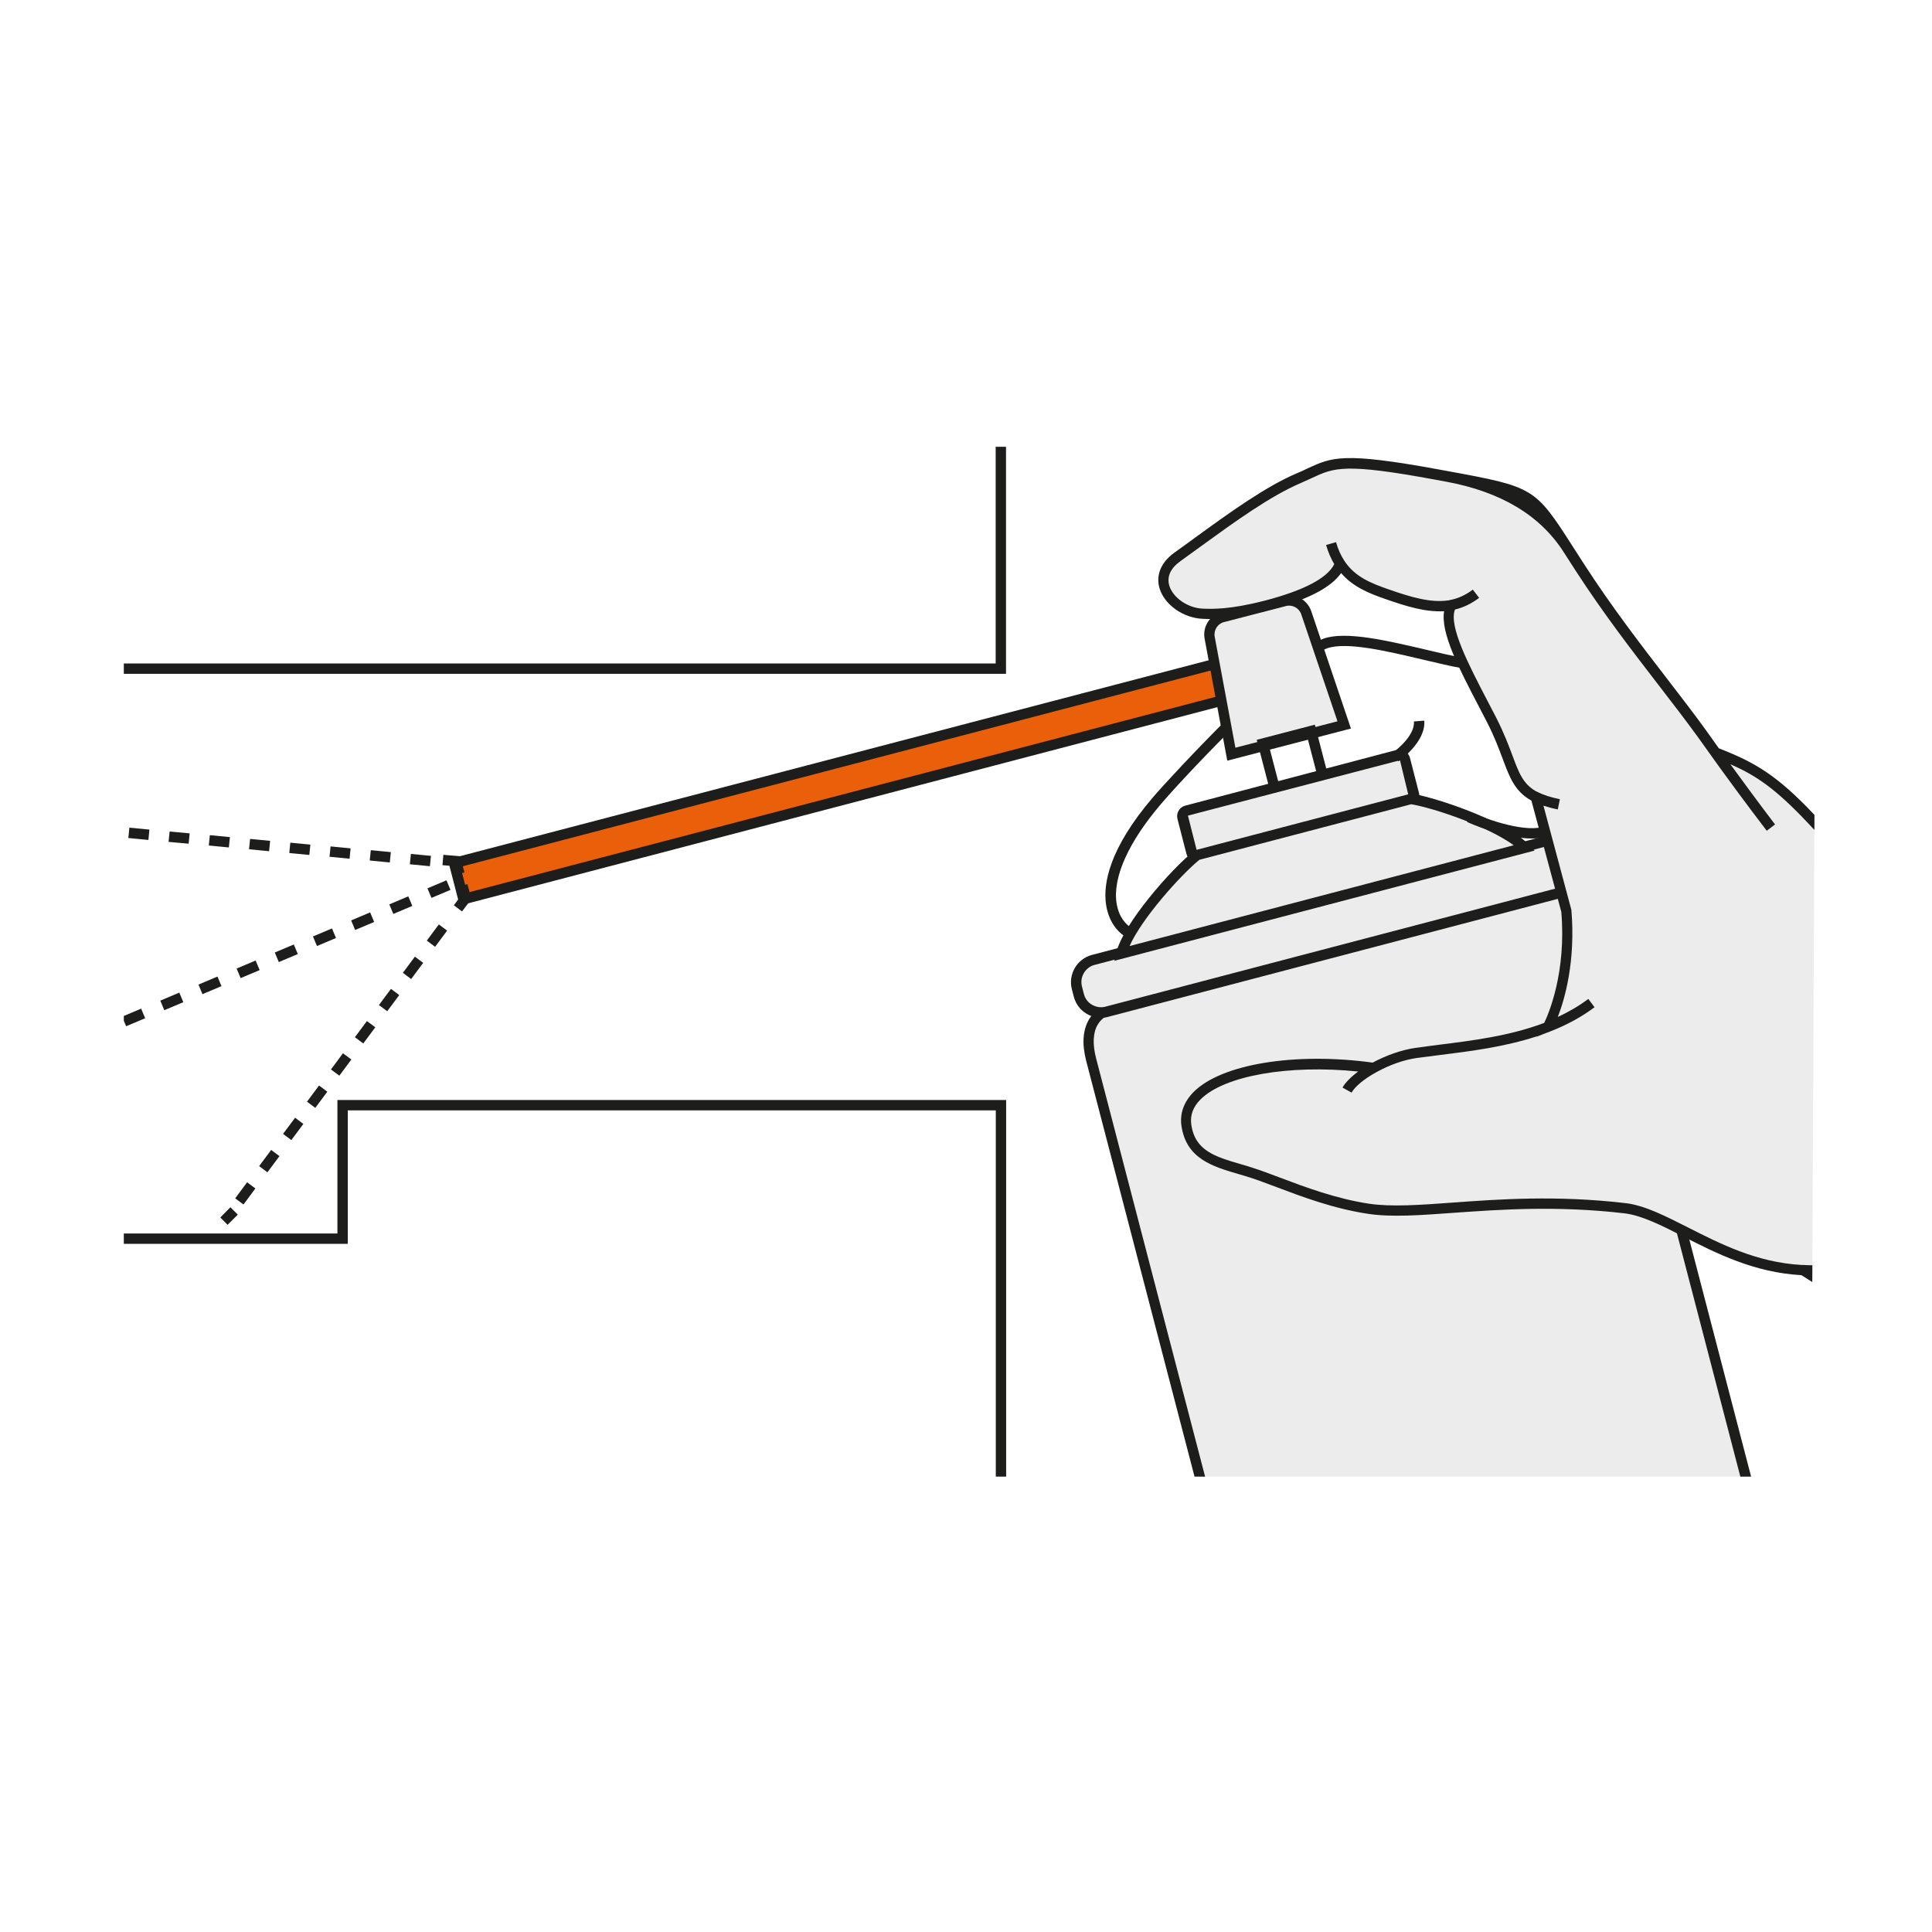 <?xml version="1.0" encoding="UTF-8"?>
<!DOCTYPE svg PUBLIC "-//W3C//DTD SVG 1.0//EN" "http://www.w3.org/TR/2001/REC-SVG-20010904/DTD/svg10.dtd">
<!-- Creator: CorelDRAW 2018 (64 Bit) -->
<svg xmlns="http://www.w3.org/2000/svg" xml:space="preserve" width="39.511mm" height="39.511mm" version="1.0" shape-rendering="geometricPrecision" text-rendering="geometricPrecision" image-rendering="optimizeQuality" fill-rule="evenodd" clip-rule="evenodd"
viewBox="0 0 3951.1 3951.1"
 xmlns:xlink="http://www.w3.org/1999/xlink">
 <g id="Capa_x0020_1">
  <polygon fill="white" fill-rule="nonzero" points="-0.01,-17.64 3968.74,-17.64 3968.74,3951.1 -0.01,3951.1 "/>
  <polygon fill="white" fill-rule="nonzero" points="-0.01,-17.64 3968.74,-17.64 3968.74,3951.1 -0.01,3951.1 "/>
  <path fill="white" fill-rule="nonzero" d="M299.5 -15l3368.41 0c164.31,-0.53 298.19,132.29 298.72,296.6 0,0.26 0,0.53 0,0.79l0 3370c0,163.51 -132.56,296.07 -296.07,296.07l-3372.38 0c-163.51,0 -296.07,-132.56 -296.07,-296.07l0 -3370c0,-164.3 133.35,-297.39 297.39,-297.39z"/>
  <path fill="#1D1D1B" fill-rule="nonzero" d="M2036.49 3019.77l0 -749.03 -1325.3 0 0 273.05 -457.99 0 0 -21.17 436.83 0c0,0 0,-273.05 0,-273.05l1367.63 0 0 770.2 -21.17 0zm-1783.29 -1662.9l1783.03 0 0 -443.18 21.16 0 0 464.34 -1804.19 0 0 -21.16zm2047.88 558.53c-21.17,-13.76 -34.93,-37.04 -39.16,-65.88 -6.09,-41.54 5.82,-113.51 96.04,-219.08 36.51,-42.86 274.37,-298.45 348.72,-324.37 45.78,-16.14 132.03,4.49 207.96,22.22 29.9,7.14 57.95,13.76 81.23,17.73l-3.44 20.9c-23.81,-3.97 -52.39,-10.85 -82.55,-17.99 -73.02,-17.2 -155.84,-37.04 -196.05,-23.02 -61.65,21.69 -281.26,249.77 -339.46,318.29 -66.41,77.79 -98.69,149.49 -91.02,202.14 4.5,30.43 20.64,44.98 29.9,51.07l-11.65 17.73 -0.52 0.26z"/>
  <polygon fill="#EA600A" fill-rule="nonzero" points="2505.07,1352.37 2524.12,1425.92 947.73,1838.67 928.68,1765.12 "/>
  <path fill="#1D1D1B" fill-rule="nonzero" d="M940.06 1851.64l-24.34 -94.2 10.32 -2.64 1586.44 -415.13 24.34 94.19 -10.32 2.65 -1586.44 415.39 0 -0.26zm1.59 -79.11l13.76 53.18 1555.75 -407.2 -13.76 -52.91 -1555.75 407.19 0 -0.26z"/>
  <path fill="#EDECEC" fill-rule="nonzero" d="M3570.34 3019.77l-292.95 -1124.21c-16.67,-63.77 -54.77,-79.38 -87.84,-70.91l-915.46 237.86c-33.07,8.47 -58.74,40.74 -42.07,104.51l222.21 852.75 1116.11 0z"/>
  <path fill="#1D1D1B" fill-rule="nonzero" d="M2442.89 3019.77l-221.45 -849.84c-9,-34.66 -7.15,-63.24 5.55,-84.93 9.53,-16.41 24.87,-27.78 44.19,-32.81l915.46 -237.86c36.24,-9.26 82.02,6.35 100.8,78.32l293.7 1127.12 -22.01 0 -292.33 -1121.83c-12.7,-48.42 -41.01,-72.23 -75.14,-63.24l-915.45 237.86c-9.53,2.38 -22.76,8.47 -31.23,22.76 -9.79,16.4 -10.84,40.21 -3.44,68.79l222.97 855.66 -21.62 0z"/>
  <path fill="#EDECEC" fill-rule="nonzero" d="M2262.98 2069.39l938.74 -246.33c24.6,-6.35 39.69,-32.28 33.07,-57.15l-3.97 -15.34c-6.35,-24.88 -32.01,-39.96 -56.62,-33.61l-938.74 246.33c-24.61,6.61 -39.69,32.28 -33.07,57.15l3.97 15.35c6.35,24.87 32.01,39.95 56.62,33.6z"/>
  <path fill="#1D1D1B" fill-rule="nonzero" d="M2251.33 2081.29c-10.05,0 -20.1,-2.64 -28.84,-7.93 -13.22,-7.68 -22.48,-20.11 -26.45,-34.93l-3.97 -15.34c-7.94,-30.43 10.32,-61.92 40.74,-70.12l938.75 -246.33c14.55,-3.96 29.89,-1.85 43.12,6.09 13.23,7.67 22.76,20.37 26.46,35.19l3.97 15.35c7.94,30.69 -10.32,62.17 -40.75,70.11l-938.74 246.33c-4.76,1.32 -9.52,1.85 -14.29,1.85l0 -0.27zm934.78 -355.33c-2.91,0 -6.09,0.26 -9,1.06l-938.74 246.32c-19.05,5.03 -30.69,24.88 -25.66,44.19l3.96 15.35c2.39,9.26 8.21,17.19 16.67,21.96 8.47,4.76 17.99,6.35 26.99,3.97l938.74 -246.33c19.05,-5.03 30.69,-24.87 25.67,-44.19l-3.97 -15.34c-2.38,-9.53 -8.47,-17.2 -16.67,-22.23 -5.56,-3.17 -11.64,-4.76 -17.99,-4.76l0 0z"/>
  <path fill="#EDECEC" fill-rule="nonzero" d="M2500.57 1261.88l126.47 -32.81c18.79,-4.76 37.84,5.56 44.19,23.81l77.52 229.4 -230.72 59.79 -44.45 -238.12c-3.44,-18.79 8.21,-37.31 26.73,-42.07l0.26 0z"/>
  <path fill="#1D1D1B" fill-rule="nonzero" d="M2509.83 1555.3l-46.3 -249.23c-4.5,-24.35 10.58,-48.16 34.66,-54.24l126.47 -32.81c23.81,-6.35 48.68,7.14 56.89,30.69l81.22 240.24 -252.67 65.62 -0.27 -0.27zm-6.61 -283.1c-13.23,3.44 -21.43,16.67 -19.05,29.9l42.33 227.01 208.76 -53.98 -74.09 -218.81c-4.49,-12.96 -18.25,-20.37 -31.22,-16.93l-126.47 32.81 -0.26 0z"/>
  <path fill="#1D1D1B" fill-rule="nonzero" d="M2602.17 1636l-32.01 -123.03 118.8 -30.96 32.01 123.03 -119.06 30.96 0.26 0zm-6.35 -107.95l21.43 82.02 77.79 -20.11 -21.43 -82.02 -77.79 20.38 0 -0.27z"/>
  <path fill="#EDECEC" fill-rule="nonzero" d="M2450.83 1752.42l432.59 -114.04c6.09,-1.59 9.79,-7.94 8.21,-14.29l-18.52 -71.96c-1.59,-6.09 -7.94,-10.06 -14.03,-8.2l-432.59 114.03c-6.09,1.59 -9.79,7.94 -8.2,14.29l18.52 71.97c1.58,6.08 7.93,10.05 14.02,8.2z"/>
  <path fill="#1D1D1B" fill-rule="nonzero" d="M2447.92 1763.27c-3.97,0 -7.67,-1.06 -11.11,-2.92 -5.03,-2.91 -8.73,-7.93 -10.32,-13.75l-18.52 -71.97c-2.91,-11.91 4.23,-24.08 15.87,-26.99l432.6 -114.03c5.55,-1.59 11.64,-0.8 16.67,2.38 5.02,2.91 8.73,7.94 10.31,13.76l18.52 71.96c3.18,11.91 -3.96,24.08 -15.87,26.99l-432.59 114.04c-1.86,0.53 -3.71,0.79 -5.56,0.79l0 -0.26zm415.13 -208.5l-433.65 113.25 18.78 74.08 432.6 -114.04 -17.73 -73.29 0 0z"/>
  <path fill="#EDECEC" fill-rule="nonzero" d="M2293.4 1950.06c13.76,-56.35 109.01,-164.83 154.78,-201.35l437.36 -114.83c57.68,9.53 189.44,56.63 232.57,100.02l-824.71 216.16z"/>
  <path fill="#1D1D1B" fill-rule="nonzero" d="M2278.85 1964.88l4.23 -17.2c14.29,-58.74 111.39,-169.6 158.49,-207.17l3.97 -2.12 439.74 -115.35 2.11 0c55.83,9.52 191.83,56.88 238.13,103.18l12.96 13.23 -859.63 225.43 0 0zm174.1 -206.64c-39.96,32.81 -118.01,120.38 -142.88,176.48l785.55 -206.12c-51.33,-37.57 -159.28,-75.14 -209.55,-83.87l-432.86 113.51 -0.26 0z"/>
  <path fill="#1D1D1B" fill-rule="nonzero" d="M3132.93 1714.85c-56.89,0 -128.86,-32.02 -132.56,-33.87l8.73 -19.31c29.63,13.22 114.83,44.18 153.46,26.98l8.73 19.32c-11.11,4.76 -24.08,6.88 -38.36,6.88l0 0z"/>
  <path fill="#EDECEC" fill-rule="nonzero" d="M3706.34 2609.51c-6.3,-3.99 -12.66,-8 -19.11,-12.01 6.31,0.3 12.69,0.45 19.16,0.43l4.26 -916.81 -4.37 -4.64c-80.17,-85.19 -124.09,-109.01 -196.85,-137.05 23.02,32.28 70.91,98.16 112.97,153.19 -42.06,-55.03 -71.96,-95.78 -95.25,-128.06 -18.78,-25.93 -33.07,-46.56 -46.03,-64.29 -72.76,-100.54 -162.72,-205.85 -248.98,-338.93 -104.51,-160.87 -80.96,-151.87 -292.89,-190.77 -216.16,-39.68 -215.37,-21.16 -281.52,6.88 -76.99,32.55 -168.27,103.72 -248.97,161.13 -64.82,46.31 -8.2,114.3 51.59,116.42 17.47,0.53 55.04,2.38 129.91,-16.93 64.56,-16.67 135.74,-43.13 151.35,-85.73 -7.41,-11.11 -13.76,-24.6 -18.52,-41.01 4.76,16.14 10.84,29.64 18.25,41.01 22.76,34.66 56.62,49.22 95.78,62.71 49.21,17.2 92.08,30.16 131.76,22.22 17.2,-3.44 33.87,-10.84 50.54,-23.28 -16.67,12.7 -33.34,19.84 -50.54,23.28 -23.81,41.81 32.02,137.85 82.29,235.48 43.66,85.2 38.89,131.5 90.22,157.43 12.17,6.09 27.52,11.11 47.36,15.08 -19.84,-4.23 -35.19,-9.26 -47.36,-15.34l62.71 234.15c12.17,144.2 -37.84,236.27 -37.84,236.27 31.49,-12.17 61.92,-28.04 89.17,-48.41 -27.25,20.37 -57.42,35.98 -89.17,48.41 -91.28,35.46 -194.47,42.34 -270.93,53.45 -28.05,4.23 -59.53,15.88 -85.99,30.69 -24.61,13.76 -44.98,30.16 -53.45,45.25 8.47,-15.09 28.84,-31.49 53.71,-45.25 -201.87,-28.04 -396.87,18.79 -382.85,116.95 10.06,69.85 72.5,77.52 133.35,97.1 56.62,17.99 142.88,59 239.45,73.55 110.07,16.41 282.05,-29.36 523.88,-1.05 90.75,10.58 202.67,118.79 363.8,126.47 6.31,0.3 12.69,0.45 19.16,0.43l-0.05 11.58z"/>
  <path fill="#1D1D1B" fill-rule="nonzero" d="M3706.28 2621.88c-7.32,-4.68 -14.73,-9.36 -22.23,-14.06 -96.31,-5.3 -173.56,-44.45 -241.56,-79.11 -45.77,-23.29 -85.2,-43.13 -120.39,-47.37 -138.9,-16.13 -255.32,-7.67 -348.98,-1.05 -68.53,5.02 -127.53,9.26 -175.16,2.11 -70.91,-10.58 -135.73,-35.19 -187.59,-54.77 -19.84,-7.4 -37.83,-14.28 -53.44,-19.31 -8.2,-2.65 -16.41,-5.03 -24.61,-7.41 -52.39,-15.34 -106.36,-31.22 -116.15,-98.42 -3.7,-25.4 5.03,-49.22 24.87,-69.32 56.89,-57.15 207.17,-81.76 366.18,-60.06 28.05,-15.09 59.27,-25.93 86.26,-29.9 15.61,-2.38 32.28,-4.24 49.47,-6.62 67.74,-8.46 144.73,-17.99 215.11,-44.71 8.47,-17.46 45.51,-102.92 34.93,-227.01l-61.12 -227.55c-33.87,-18.78 -44.45,-47.09 -58.74,-85.46 -7.94,-21.16 -16.93,-45.24 -31.75,-74.34l-17.2 -33.08c-41.54,-79.64 -78.05,-150.02 -70.91,-194.47 -38.1,2.12 -76.73,-9.79 -119.85,-24.87 -33.87,-11.64 -66.41,-24.87 -90.75,-53.18 -21.44,30.69 -70.65,55.56 -150.02,76.47 -74.88,19.31 -113.25,17.99 -132.03,17.19 -40.48,-1.32 -79.11,-28.84 -89.17,-62.17 -8.2,-26.99 2.92,-53.71 30.7,-73.56 13.49,-9.52 27.25,-19.58 41.27,-29.89 71.17,-51.6 144.73,-105.04 209.82,-132.56 7.67,-3.18 14.55,-6.35 20.9,-9.53 50,-23.01 72.76,-33.6 266.43,1.86l20.11 3.7c176.48,32.28 178.6,33.87 255.59,153.99 7.41,11.37 15.35,24.07 24.34,37.83 56.09,86.52 112.71,160.08 167.48,231.25 28.58,37.31 55.83,72.23 80.96,107.16l26.2 36.77c74.1,28.81 118.65,54.76 195.47,136.06l-0.14 30.73 -12.77 -13.59c-66.41,-70.65 -106.63,-97.9 -159.01,-120.65 25.4,34.92 59.79,81.75 91.28,123.03l-16.94 12.96c-46.03,-60.32 -76.46,-102.13 -95.51,-128.32l-38.63 -53.98 -7.41 -10.31c-25.13,-34.67 -52.12,-69.59 -80.7,-106.63 -55.03,-71.44 -111.91,-145.26 -168.54,-232.57 -8.99,-13.76 -16.93,-26.46 -24.34,-37.84 -48.33,-75.67 -128.85,-123.82 -241.56,-144.46l-20.11 -3.7c-187.06,-34.66 -207.96,-24.87 -253.74,-3.44 -6.61,2.91 -13.75,6.35 -21.69,9.79 -62.97,26.72 -135.47,79.37 -205.58,130.17 -14.02,10.06 -27.78,20.11 -41.28,29.9 -20.37,14.55 -28.04,31.75 -22.75,50.01 7.41,24.87 38.1,46.03 68.53,47.09 18.78,0.8 55.29,2.12 127,-16.4 79.9,-20.9 127.79,-46.04 141.81,-74.61 -6.88,-11.65 -12.43,-24.35 -16.67,-39.16l20.38 -5.82c0,0 0,0 0,0.26 4.23,14.55 9.79,26.99 16.93,37.84l2.12 3.17c21.16,30.16 52.65,42.86 88.37,55.3 45.51,15.87 85.99,28.05 122.76,22.49l3.44 -0.79c16.67,-3.18 31.75,-10.32 46.04,-21.17l12.97 16.93c-15.61,11.64 -31.75,19.58 -49.48,23.81 -12.97,34.4 27.78,112.45 67.2,188.12l17.2 33.08c15.35,30.16 25.14,55.82 32.81,76.46 13.49,36.25 21.96,59 48.68,74.08l3.97 1.86c11.64,5.82 26.46,10.58 44.72,14.28l-4.24 20.91c-10.85,-2.12 -20.64,-4.77 -29.37,-7.68l57.15 213.26c8.73,104.51 -13.23,181.5 -27.78,218.81 23.02,-10.59 43.92,-23.02 62.44,-36.78l12.7 16.93c-26.45,19.85 -56.62,36.25 -91.81,50.01 -2.91,1.06 -5.82,2.12 -8.46,3.17l-18.26 7.15 0.53 -0.8c-66.41,21.7 -135.73,30.43 -197.64,38.1 -17.2,2.12 -33.87,4.24 -49.22,6.35 -24.6,3.71 -53.18,13.5 -78.84,27.52l-3.44 1.85c-24.34,13.5 -42.6,28.58 -49.74,41.28l-18.52 -10.32c2.91,-5.29 6.87,-10.32 11.64,-15.08 5.55,-5.82 12.43,-11.91 20.37,-17.73 -141.02,-14.55 -273.84,8.2 -322.53,57.15 -15.34,15.35 -21.43,32.55 -18.78,51.33 7.67,53.71 48.95,65.62 101.07,80.96 8.2,2.38 16.67,4.77 25.13,7.68 15.88,5.02 34.4,11.9 54.51,19.58 51.06,19.31 114.83,43.39 183.35,53.71 45.25,6.61 103.19,2.64 170.66,-2.39 94.46,-6.87 211.93,-15.34 352.95,1.06 38.9,4.5 79.91,25.4 127.53,49.48 66.15,33.6 141.29,71.97 232.84,76.99l2.91 0c6.4,0.38 12.81,0.62 19.21,0.64l-0.16 34.33z"/>
  <path fill="white" fill-rule="nonzero" d="M2853.79 1548.16c0,0 51.07,-35.19 48.15,-73.55l-48.15 73.55z"/>
  <path fill="#1D1D1B" fill-rule="nonzero" d="M2859.88 1556.89l-11.91 -17.46c12.7,-8.73 45.77,-37.57 43.66,-64.03l21.16 -1.59c3.44,43.92 -50.53,81.49 -52.65,83.08l-0.26 0z"/>
  <path fill="#1D1D1B" fill-rule="nonzero" d="M879.21 1771.47l-41.02 -3.97 2.12 -21.17 41.01 3.97 -2.11 21.17zm-82.03 -7.68l-41.01 -3.96 2.12 -21.17 41.01 3.97 -2.12 21.16zm-82.28 -7.67l-41.01 -3.97 2.12 -21.16 41.01 3.96 -2.12 21.17zm-82.29 -7.67l-41.01 -3.97 2.12 -21.17 41.01 3.97 -2.12 21.17zm-82.28 -7.67l-41.01 -3.97 2.11 -21.17 41.01 3.97 -2.11 21.17zm-82.29 -7.68l-41.01 -3.97 2.12 -21.16 41.01 3.97 -2.12 21.16zm-82.28 -7.67l-41.01 -3.7 2.11 -21.17 41.01 3.7 -2.11 21.17zm-82.29 -7.67l-41.01 -3.97 2.12 -21.17 41.01 3.97 -2.12 21.17z"/>
  <path fill="#1D1D1B" fill-rule="nonzero" d="M945.09 1864.07l-16.94 -12.7 12.97 -17.2 -5.56 -20.63 20.37 -5.56 8.21 30.69 -19.32 25.4 0.27 0zm-15.88 -74.61l-4.76 -18.52 -19.58 -1.59 1.85 -21.17 34.4 2.91 8.73 33.08 -20.64 5.29z"/>
  <path fill="#1D1D1B" fill-rule="nonzero" d="M497.94 2463.35l-16.93 -12.7 24.34 -32.81 16.93 12.7 -24.34 32.81zm48.95 -65.88l-16.93 -12.7 24.6 -33.07 16.93 12.7 -24.6 33.07zm48.95 -65.88l-16.94 -12.7 24.61 -33.07 16.93 12.7 -24.6 33.07zm48.94 -65.88l-16.93 -12.7 24.61 -33.07 16.93 12.7 -24.61 33.07zm49.22 -65.88l-17.2 -12.7 24.61 -33.08 17.19 12.71 -24.6 33.07zm48.95 -65.88l-17.2 -12.7 24.6 -33.08 17.2 12.7 -24.6 33.08zm48.94 -65.88l-16.93 -12.7 24.61 -33.08 16.93 12.7 -24.61 33.08zm48.95 -65.89l-16.93 -12.7 24.6 -33.07 16.94 12.7 -24.61 33.07zm48.95 -65.88l-16.93 -12.7 24.6 -33.07 16.93 12.7 -24.6 33.07z"/>
  <polygon fill="#1D1D1B" fill-rule="nonzero" points="465.4,2504.89 450.58,2489.81 471.22,2468.91 486.3,2483.99 "/>
  <path fill="#1D1D1B" fill-rule="nonzero" d="M253.2 2077.73l0 9.66 4.76 11.37 38.9 -16.41 -8.2 -19.58 -35.46 14.96zm82.82 -11.78l-8.21 -19.58 38.9 -16.4 8.2 19.57 -38.89 16.41zm78.05 -32.81l-8.2 -19.58 38.89 -16.4 8.2 19.58 -38.89 16.4 0 0zm78.05 -32.81l-8.2 -19.58 38.89 -16.4 8.2 19.58 -38.89 16.4zm78.05 -32.81l-8.2 -19.58 38.89 -16.4 8.21 19.58 -38.9 16.4zm78.05 -32.8l-8.2 -19.58 38.9 -16.41 8.2 19.58 -38.9 16.41zm78.06 -32.81l-8.21 -19.58 38.9 -16.41 8.2 19.58 -38.89 16.41zm78.05 -32.81l-8.2 -19.58 38.89 -16.4 8.2 19.58 -38.89 16.4zm78.05 -32.81l-8.2 -19.58 38.89 -16.4 8.2 19.58 -38.89 16.4z"/>
 </g>
</svg>
